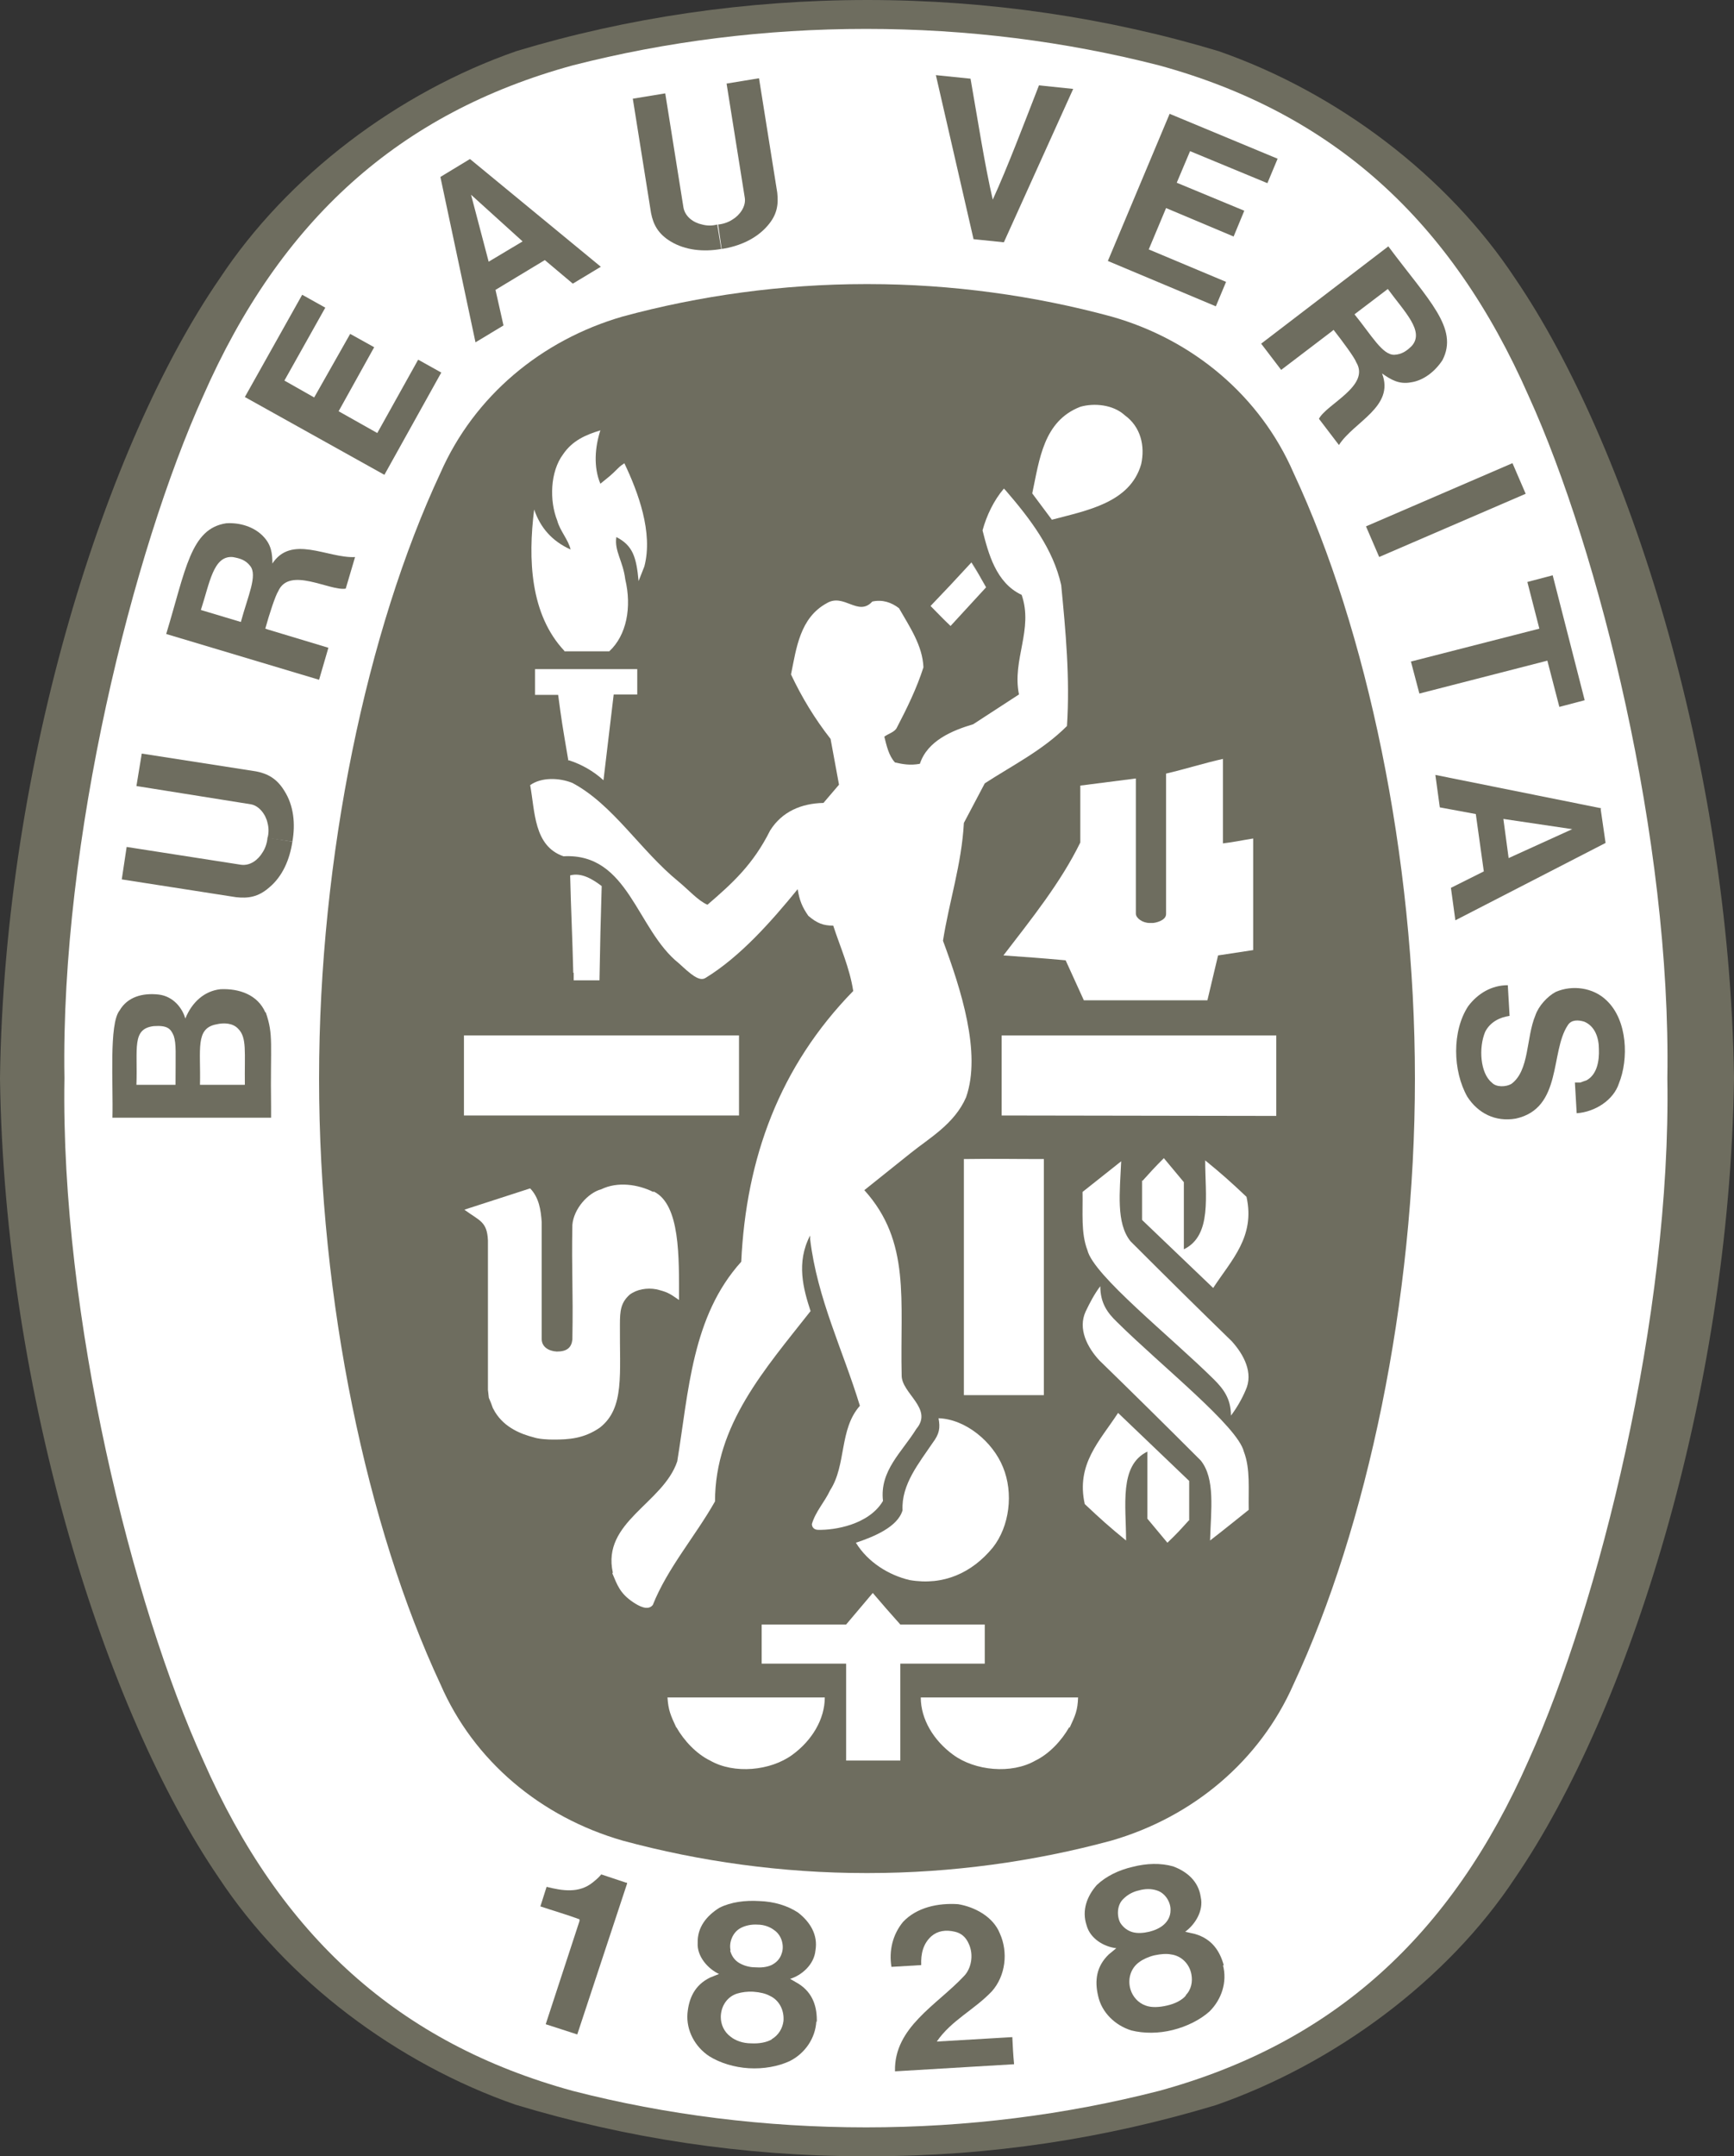 <svg xmlns="http://www.w3.org/2000/svg" id="Layer_2" data-name="Layer 2" viewBox="0 0 39.02 48.5"><rect x="0" y="0" width="39.02" height="48.5" fill="#333333" stroke="none"/><defs><style>      .cls-1 {        fill: #fff;      }      .cls-2 {        fill: #6e6d5f;      }    </style></defs><g id="Capa_3" data-name="Capa 3"><g><path class="cls-2" d="M19.51,48.5h.06c2.73,0,5.3-.4,7.79-1.15h0c2.67-.93,5.21-2.8,6.74-5.12h0c2.53-3.7,4.82-10.85,4.92-17.97v-.02c-.1-7.12-2.4-14.27-4.92-17.97h0c-1.53-2.32-4.01-4.19-6.68-5.12h0c-2.49-.75-5.17-1.15-7.9-1.15h0c-2.73,0-5.42.4-7.9,1.15h0c-2.67.93-5.15,2.8-6.68,5.12h0C2.39,9.97.1,17.12,0,24.24v.02c.1,7.12,2.39,14.27,4.92,17.97h0c1.53,2.32,4.01,4.18,6.68,5.11h0c2.48.75,5.12,1.16,7.85,1.16h.06Z"></path><path class="cls-1" d="M37.52,24.25c.09,5.36-1.55,11.87-3.12,15.34-1.74,3.96-4.41,6.37-8.32,7.44-2.11.54-4.32.82-6.59.82h0c-2.27,0-4.5-.28-6.6-.82-3.91-1.07-6.58-3.48-8.32-7.44-1.58-3.47-3.21-9.97-3.12-15.34h0c-.09-5.36,1.55-11.87,3.12-15.34,1.74-3.96,4.41-6.37,8.32-7.44,2.11-.54,4.33-.82,6.6-.82h0c2.27,0,4.48.28,6.59.82,3.91,1.07,6.58,3.48,8.32,7.44,1.58,3.47,3.21,9.98,3.12,15.34h0Z"></path><path class="cls-2" d="M19.54,6.39c1.87,0,3.74.26,5.47.73h0c1.84.52,3.35,1.79,4.1,3.52,1.65,3.53,2.73,8.62,2.73,13.62h0c0,5-1.08,10.09-2.73,13.62-.76,1.73-2.27,2.99-4.1,3.52h0c-1.73.47-3.6.73-5.47.73h-.06c-1.87,0-3.74-.26-5.47-.73h0c-1.84-.53-3.35-1.79-4.1-3.52-1.65-3.53-2.73-8.62-2.73-13.62h0c0-5,1.08-10.09,2.73-13.62.76-1.73,2.27-2.99,4.1-3.52h0c1.73-.47,3.6-.73,5.47-.73h.06Z"></path><path class="cls-1" d="M22.19,13.21c-.26-.44-.05-.05-.32-.56"></path><rect class="cls-1" x="10.44" y="23.29" width="6.19" height="1.8"></rect><g><path class="cls-1" d="M15.22,38.86c-.13-.28-.18-.39-.2-.68,1.3,0,2.17,0,3.54,0,0,.49-.29.97-.73,1.29-.49.36-1.31.44-1.85.13-.31-.15-.59-.45-.76-.75Z"></path><path class="cls-1" d="M19.04,37.42h-1.9s0-.88,0-.88h1.9s.6-.71.6-.71c.29.34.31.36.62.71h1.9v.88h-1.9v2.18h-1.22v-2.18Z"></path><path class="cls-1" d="M19.26,34.7c.39-.13.94-.35,1.05-.73-.03-.58.37-1.06.68-1.52.15-.2.17-.33.13-.55.61.02,1.22.53,1.45,1.1.24.58.15,1.33-.23,1.81-.47.57-1.11.86-1.87.73-.47-.11-.94-.4-1.21-.84Z"></path><path class="cls-1" d="M14.7,26.81c-.34-.17-.8-.24-1.17-.06-.3.08-.62.44-.65.8-.02,1.07.02,1.4,0,2.58-.02.18-.12.27-.35.27-.19-.01-.34-.11-.34-.28v-2.63c-.02-.28-.06-.55-.26-.76l-1.36.44-.12.04c.34.25.51.26.53.69v3.36s.02.18.02.18l.05.12.04.11.05.09c.22.36.6.5.87.57.12.04.32.05.44.05.35,0,.69-.02,1.05-.27.56-.44.44-1.2.45-2.32,0-.31.02-.49.22-.67.16-.12.39-.16.6-.12.24.06.28.08.51.24,0-.96.03-2.15-.57-2.44Z"></path><path class="cls-1" d="M27.32,31.03c-.99-.98-2.71-2.34-2.85-2.91-.15-.39-.1-.85-.11-1.31.29-.23.53-.42.87-.69-.03.69-.12,1.39.21,1.8.81.81,1.55,1.54,2.28,2.25.27.3.49.71.31,1.1-.08.19-.2.4-.33.57,0-.38-.17-.6-.38-.81Z"></path><path class="cls-1" d="M21.7,26.07c.76-.01,1,0,1.79,0v5.31h-1.8v-5.31Z"></path><path class="cls-1" d="M25.71,26.56c.19-.21.26-.29.48-.51l.45.54v1.51h0c.64-.31.48-1.21.48-2,.38.31.57.48.93.82.2.9-.34,1.42-.75,2.05l-1.6-1.53v-.89Z"></path><path class="cls-1" d="M27.17,22.5l.24-1.01.79-.12v-2.51c-.31.05-.43.08-.68.11v-1.9c-.41.09-.85.23-1.28.33v3.16h0c0,.15-.25.2-.3.2h-.07c-.16,0-.31-.11-.31-.21v-3.04l-1.25.16v1.28c-.44.9-1.1,1.72-1.73,2.54.68.05.73.05,1.4.11l.41.9h2.78Z"></path><path class="cls-1" d="M12.9,21.88c-.02-.83-.05-1.37-.07-2.19.26-.07.51.09.71.24-.03,1.04-.03,1.03-.05,2.12h-.58v-.17Z"></path><path class="cls-1" d="M12.79,17.11c-.14-.82-.15-.88-.23-1.48h-.52v-.58c.9,0,1.4,0,2.3,0v.57h-.53l-.23,1.93c-.23-.21-.5-.36-.78-.45Z"></path><path class="cls-1" d="M12.7,14.64c-.77-.82-.82-2.06-.68-3.18h0c.14.41.4.71.82.9-.05-.22-.24-.42-.3-.65-.18-.45-.16-1.1.13-1.49.21-.31.51-.44.84-.54-.12.37-.16.82,0,1.2.21-.17.23-.18.39-.34.06-.06.09-.08.15-.12.31.65.65,1.56.45,2.32l-.13.33c-.05-.54-.13-.8-.5-.99-.05.31.15.54.2.95.15.63.03,1.26-.36,1.62h-1.01Z"></path><path class="cls-1" d="M22.19,13.21l-.8.87c-.21-.2-.23-.23-.45-.45.41-.43.45-.47.92-.98"></path><path class="cls-1" d="M23.23,11.09c.16-.75.25-1.62,1.08-1.94.31-.09.74-.05,1,.19.36.26.46.69.37,1.1-.25.87-1.22,1.04-2.01,1.25l-.44-.59Z"></path><polygon class="cls-1" points="28.72 23.29 28.72 25.1 22.54 25.09 22.54 23.29 28.72 23.29"></polygon><path class="cls-1" d="M13.79,35.37c-.25-1.14,1.13-1.55,1.45-2.5.26-1.59.33-3.26,1.44-4.49.11-2.33.86-4.39,2.52-6.09-.08-.52-.29-.98-.45-1.47-.22,0-.36-.05-.56-.22-.14-.2-.2-.35-.24-.6-.58.71-1.29,1.52-2.08,2-.14.08-.33-.09-.59-.33-.96-.76-1.13-2.49-2.6-2.41-.67-.23-.64-1.01-.75-1.6.25-.18.65-.17.95-.05.92.49,1.53,1.52,2.39,2.22.23.19.44.43.65.52.57-.49,1.03-.91,1.41-1.67.27-.43.71-.61,1.2-.62l.35-.41-.19-1.03c-.36-.46-.65-.94-.89-1.45.12-.59.2-1.27.8-1.6.39-.24.71.31,1.03-.04.23-.05.43.02.6.15.24.42.53.84.55,1.33-.15.47-.37.92-.6,1.36-.05.1-.19.13-.28.2.05.2.1.43.24.58.18.04.34.07.56.03.17-.52.73-.75,1.2-.89l1.03-.67c-.16-.78.33-1.46.06-2.24-.58-.27-.75-.94-.88-1.45.09-.33.25-.67.48-.94l.04.04c.56.65,1.07,1.32,1.25,2.13.1,1.03.2,2.09.13,3.17-.55.55-1.22.88-1.85,1.29l-.47.89c-.05.93-.33,1.76-.47,2.65.4,1.08.87,2.52.52,3.52-.26.6-.83.92-1.24,1.25l-1.05.84c1.05,1.16.8,2.48.84,4.16-.01.41.72.75.33,1.21-.32.52-.83.94-.75,1.62-.32.54-1.1.66-1.46.65-.08,0-.14-.05-.14-.13.08-.28.29-.5.41-.76.37-.57.2-1.37.67-1.9-.38-1.25-.96-2.41-1.12-3.75v-.08c-.32.61-.15,1.21.01,1.7-1.03,1.31-2.15,2.56-2.15,4.28-.44.78-1.07,1.5-1.4,2.33-.11.14-.32.02-.44-.06-.3-.2-.36-.39-.47-.65Z"></path><path class="cls-1" d="M25.14,29.74c.99.98,2.71,2.34,2.85,2.91.15.39.1.85.11,1.31-.29.23-.52.42-.87.69.02-.69.12-1.39-.21-1.8-.81-.81-1.55-1.54-2.28-2.25-.27-.29-.49-.71-.31-1.1.09-.19.2-.4.33-.57,0,.38.16.6.38.81Z"></path><path class="cls-1" d="M26.75,34.2c-.19.21-.26.29-.48.5l-.45-.54v-1.51h0c-.64.31-.48,1.21-.48,2-.38-.31-.57-.48-.93-.82-.2-.9.34-1.42.75-2.05l1.6,1.53v.89Z"></path><path class="cls-1" d="M24.07,38.86c.13-.28.18-.39.19-.68-1.3,0-2.17,0-3.54,0,0,.49.29.97.73,1.29.49.36,1.31.44,1.85.13.31-.15.59-.45.76-.75Z"></path></g><g><g><path class="cls-2" d="M20.14,46.58c-.02-.98.94-1.48,1.55-2.13.16-.16.23-.47.11-.73-.07-.16-.18-.24-.31-.27-.21-.05-.39-.02-.53.1-.19.17-.24.4-.23.65l-.67.04c-.06-.37.03-.73.26-1.01.31-.33.79-.43,1.24-.4.37.06.79.28.94.66.19.42.13.95-.18,1.3-.4.42-.91.65-1.24,1.13l1.7-.1c.01.21.02.41.04.61l-2.68.16Z"></path><path class="cls-2" d="M14.11,42.34v.03s-1.12,3.39-1.12,3.39l-.71-.23.76-2.32v-.04c-.27-.1-.61-.2-.88-.29l.14-.44c.36.09.73.15,1.04-.1.11-.09.13-.11.19-.18l.57.19Z"></path><path class="cls-2" d="M27.54,44.21c-.09-.33-.27-.6-.65-.71l-.22-.05c.22-.16.42-.47.35-.78-.05-.35-.3-.57-.62-.69-.28-.08-.6-.07-.91.01-.31.07-.6.21-.81.41-.22.25-.34.57-.23.9.08.31.4.49.67.52l-.17.14c-.28.27-.32.59-.24.93.08.38.39.67.75.78.28.07.61.07.93-.01.32-.08.62-.23.83-.42.27-.27.4-.66.3-1.04ZM25.21,43.25c-.08-.15-.08-.4.07-.54.09-.09.21-.16.35-.19.14-.04.28-.04.4,0,.2.06.32.28.31.45,0,.13-.06.24-.15.32-.09.08-.21.13-.33.16-.13.03-.26.04-.37.01-.11-.03-.21-.1-.28-.21ZM26.69,44.88c-.09.11-.25.19-.43.23-.17.04-.35.05-.48,0-.17-.06-.29-.2-.34-.36-.07-.23,0-.48.2-.62.08-.06.21-.12.34-.15h0c.14-.03.27-.04.37-.02.24.03.42.22.46.45.03.16,0,.34-.13.47Z"></path><path class="cls-2" d="M18.38,45.49c.01-.34-.08-.66-.41-.87l-.19-.11c.26-.08.54-.32.57-.64.06-.35-.12-.64-.39-.85-.24-.16-.55-.25-.87-.26-.32-.02-.64.02-.9.15-.29.18-.5.44-.49.79-.02.31.24.59.48.7l-.2.08c-.35.17-.48.47-.51.81-.03.38.17.75.49.96.24.15.56.25.89.27.33.02.66-.04.92-.16.34-.17.58-.51.6-.9ZM16.44,43.87c-.04-.17.04-.4.22-.5.11-.06.25-.09.39-.08.14,0,.28.05.38.13.17.12.22.36.16.52-.04.13-.13.21-.23.26-.11.05-.24.06-.37.05-.13,0-.26-.04-.36-.1-.1-.06-.17-.16-.2-.28ZM17.37,45.87c-.12.07-.29.1-.47.09-.18,0-.35-.06-.46-.15-.15-.11-.22-.28-.22-.44,0-.24.14-.46.37-.53.1-.03.23-.05.37-.04h0c.14.01.27.04.36.09.22.1.33.33.31.57-.02.16-.11.32-.27.41Z"></path></g><g><rect class="cls-2" x="30.74" y="11.09" width="3.59" height=".75" transform="translate(-1.88 13.83) rotate(-23.33)"></rect><path class="cls-2" d="M21.91,5.39l-.85-3.7.78.08c.16.91.32,1.95.5,2.72.33-.72.7-1.7,1.04-2.57l.77.08-1.56,3.45-.68-.07Z"></path><polygon class="cls-2" points="7.88 7.51 7.07 8.94 6.4 8.56 7.32 6.92 6.8 6.63 5.51 8.93 8.65 10.68 9.93 8.38 9.41 8.09 8.49 9.74 7.62 9.25 8.42 7.81 7.88 7.51"></polygon><path class="cls-2" d="M5.97,22.77c-.17-.39-.58-.54-1.01-.52-.36.04-.64.29-.79.66-.06-.22-.26-.5-.6-.54-.36-.04-.7.05-.88.36-.24.3-.14,1.64-.16,2.41h3.57s0-.26,0-.26c-.02-1.42.06-1.59-.12-2.11ZM3.95,24.4h-.88c.03-.82-.11-1.26.39-1.32.3-.02.38.05.45.22.06.19.04.38.04,1.09ZM5.5,24.4h-1s0,0,0,0c.02-.8-.11-1.27.37-1.36.17-.04.37-.03.49.1.2.2.14.52.15,1.26Z"></path><polygon class="cls-2" points="34.37 13.09 34.94 12.94 35.66 15.75 35.09 15.9 34.82 14.86 31.94 15.6 31.75 14.88 34.64 14.14 34.37 13.09"></polygon><g><path class="cls-2" d="M16.23,5.6c-.4.07-.81.03-1.14-.17-.28-.17-.39-.38-.44-.64l-.41-2.57.73-.12.41,2.57c.04.21.23.34.42.38.11.03.23.03.34,0"></path><path class="cls-2" d="M16.24,5.6c.4-.06.78-.23,1.03-.52.22-.25.25-.48.22-.75l-.41-2.57-.73.12.41,2.57c.03.19-.11.39-.28.49-.09.06-.21.1-.32.11"></path></g><path class="cls-2" d="M36.03,18.18l-3.73-.75.1.73.81.15.18,1.29-.74.37.1.73,3.38-1.74-.11-.76ZM33.95,19.31l-.12-.89,1.55.23h0s0,0,0,0h0s0,0,0,0l-1.43.65Z"></path><path class="cls-2" d="M35.49,24.35h.07s.08-.03.08-.03l.06-.02c.24-.13.29-.44.28-.7,0-.26-.09-.52-.33-.62-.13-.04-.29-.05-.37.08-.4.6-.12,1.87-1.17,2.1-.46.08-.85-.12-1.09-.49-.33-.58-.35-1.48.02-2.04.22-.29.53-.47.89-.47l.04.69c-.22.03-.44.14-.55.36-.15.36-.11.93.15,1.14.1.11.32.1.44.03.41-.3.33-1.04.54-1.54.07-.21.27-.43.46-.53.37-.16.84-.1,1.14.19.48.45.5,1.33.28,1.87-.12.37-.53.64-.95.67l-.04-.69h.05Z"></path><g><path class="cls-2" d="M6.58,18.93c-.06.4-.22.78-.52,1.03-.25.22-.48.25-.75.22l-2.57-.4.11-.73,2.57.4c.21.03.39-.11.49-.28.06-.09.1-.21.11-.33"></path><path class="cls-2" d="M6.58,18.93c.07-.4.03-.81-.18-1.14-.17-.28-.38-.39-.64-.44l-2.57-.4-.12.73,2.57.41c.19.03.34.23.38.42.03.11.03.23,0,.34"></path></g><path class="cls-2" d="M10.57,3.58l-.66.4.79,3.72.63-.38-.18-.8,1.11-.67.63.53.63-.38-2.94-2.42ZM11,5.9l-.4-1.52h0s0,0,0,0h0s0,0,0,0l1.16,1.05-.77.46Z"></path><polygon class="cls-2" points="28 4.74 26.48 4.11 26.78 3.4 28.52 4.12 28.75 3.57 26.32 2.56 24.93 5.87 27.36 6.89 27.59 6.34 25.85 5.61 26.24 4.68 27.76 5.32 28 4.74"></polygon><path class="cls-2" d="M6.13,12.7c0-.25-.02-.45-.22-.65-.2-.2-.51-.3-.82-.28-.8.12-.91,1.04-1.35,2.49l3.44,1.03.21-.72-1.36-.41-.06-.02c.09-.33.23-.75.29-.84.25-.57,1.16,0,1.52-.06l.21-.71c-.62.03-1.44-.52-1.87.16ZM5.42,13.99l-.9-.27c.2-.61.28-1.23.72-1.19.17.03.29.07.39.2.17.21-.05.67-.21,1.26Z"></path><path class="cls-2" d="M31.23,5.55l-2.85,2.18.45.59,1.13-.86.05-.04c.21.27.47.62.51.73.32.53-.67.94-.84,1.27l.45.59c.33-.52,1.26-.86.97-1.61.2.14.38.25.65.2.28-.04.54-.24.71-.5.37-.72-.31-1.34-1.22-2.56ZM31.77,7.78c-.12.12-.23.19-.39.2-.27.01-.51-.43-.9-.91l.75-.57c.38.52.83.95.54,1.28Z"></path></g></g></g></g></svg>